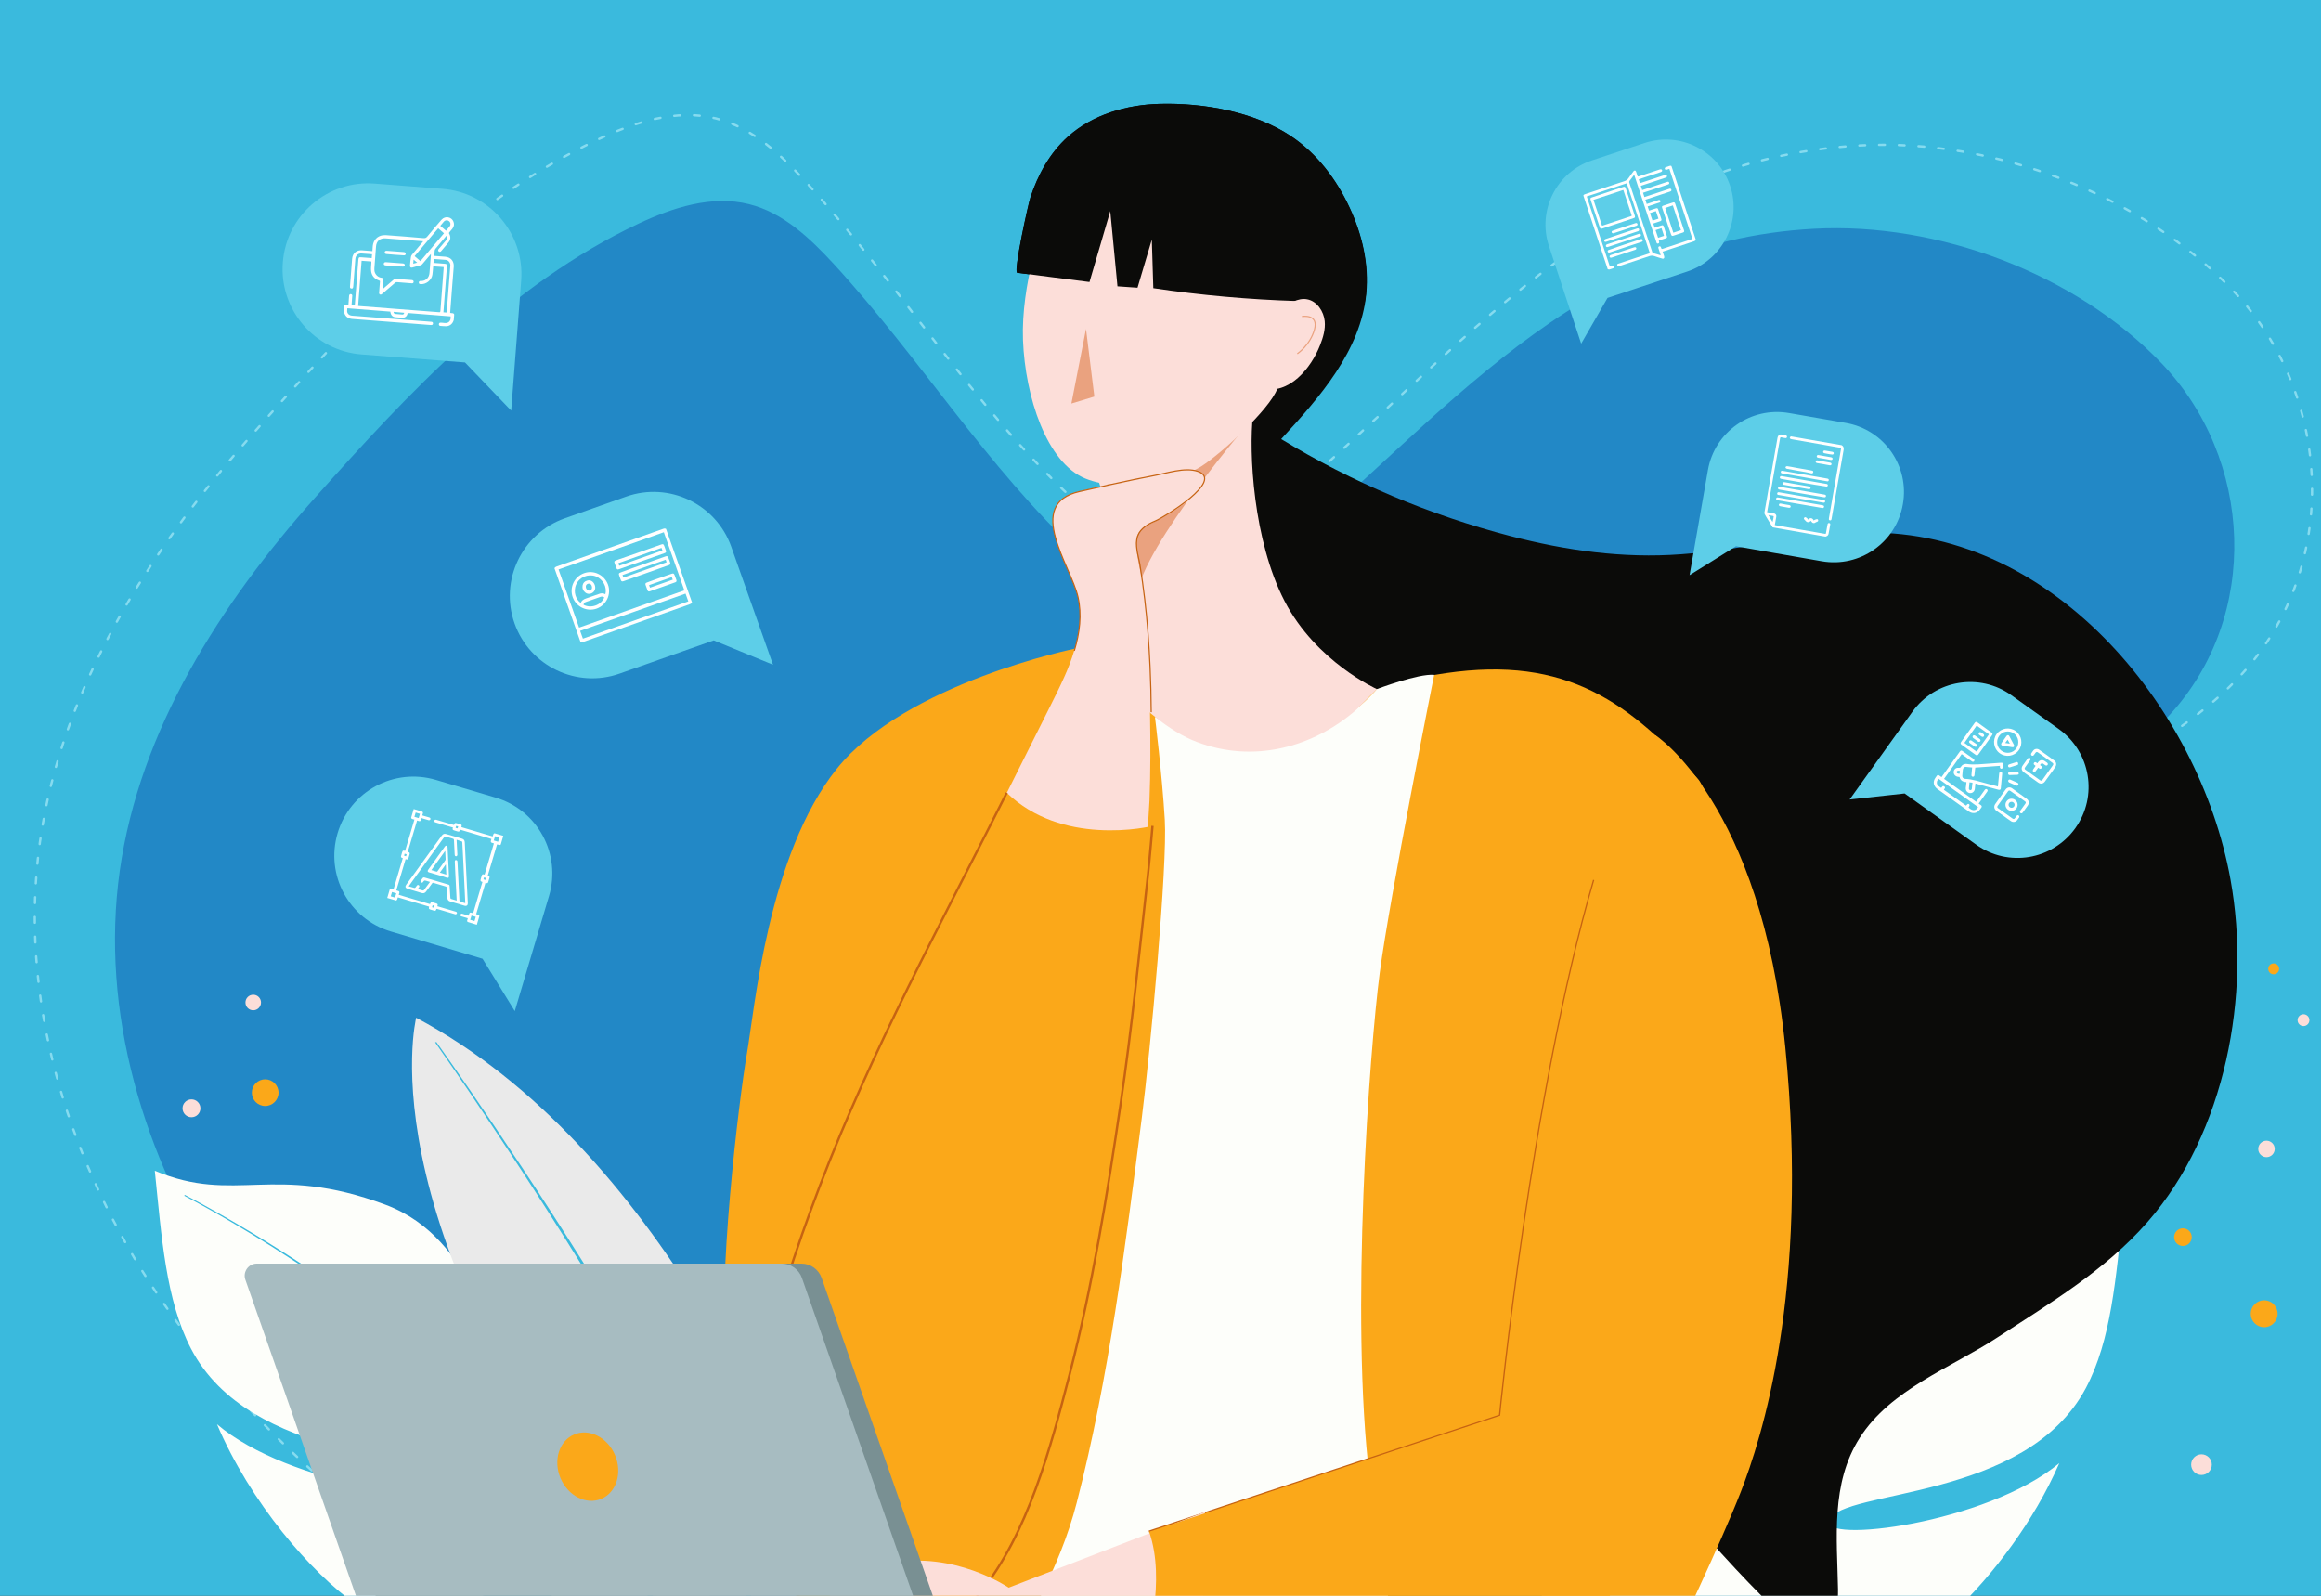 <svg version="1.1" id="Layer_1" xmlns="http://www.w3.org/2000/svg" xmlns:xlink="http://www.w3.org/1999/xlink" x="0" y="0" viewBox="0 0 2000 1375" style="enable-background:new 0 0 2000 1375" xml:space="preserve"><rect x="0" y="0" width="2000" height="1375" fill="#333333" stroke="none"/><style>.st3{fill:#3abadd}.st6{fill:#fdfefa}.st8{fill:#5dcee8}.st9{fill:#0b0b09}.st10{fill:#fba819}.st11{fill:none;stroke:#c66312;stroke-width:2;stroke-miterlimit:10}.st12{fill:#fcded9}.st13{fill:#eaa27f}.st16{fill:#fff}</style><defs><path id="SVGID_1_" d="M0 0h2000v1375H0z"/></defs><clipPath id="SVGID_00000078035455138913573310000009157918898096248496_"><use xlink:href="#SVGID_1_" style="overflow:visible"/></clipPath><g style="clip-path:url(#SVGID_00000078035455138913573310000009157918898096248496_)"><defs><path id="SVGID_00000115507653239146542050000008523816545408678032_" d="M591.3 1389.4c13.5-.9 26.9-2.4 40.4-3.7 3.8-.4 7.6-.8 11.5-1.1 5.7-.4 10.6.6 14.7 2.6 12.8-1.7 25.5-2 38.4-2.2 5.8-.4 11.5-.6 17.3-.7 9.5-1.1 19-2.5 28.7-3.3 8.4-.7 16.8-.6 25.2-.6h9.2c-50.1-143.1-193-484.9-453.2-623.3-.1.1-61.8 237.3 267.8 632.3"/></defs><clipPath id="SVGID_00000088122017880730374320000007871619081582320549_"><use xlink:href="#SVGID_00000115507653239146542050000008523816545408678032_" style="overflow:visible"/></clipPath><path style="clip-path:url(#SVGID_00000088122017880730374320000007871619081582320549_);fill:#00b6da" d="M291.5 729.9h512.3v686.7H291.5z"/><defs><path id="SVGID_00000053541408030564597860000004558913550094006922_" d="M1032.7 1352.3c13.6 2.6 27.3 5.3 41 7.4 4.7.7 11.3-.3 14.5 1.9 19.2 2.9 39.6 5.6 58.8 8.8 7.1 1.2 13.1 1 20.9 3.1 7-.5 11.8 3.8 17.9 4.5 1.1.1 2.1.3 3.1.5 363.8-391.3 309.7-637.6 309.7-637.6-370.7 195.9-394.5 414.6-465.9 611.4"/></defs><clipPath id="SVGID_00000039856112721749761230000002895266421583647360_"><use xlink:href="#SVGID_00000053541408030564597860000004558913550094006922_" style="overflow:visible"/></clipPath><path style="clip-path:url(#SVGID_00000039856112721749761230000002895266421583647360_);fill:#00b6da" d="M1005.5 713.6h523.2v692.1h-523.2z"/><path class="st3" d="M-59-68h2120v1576H-59z"/><path d="M473.2 1416.9c-17.4 0-51.8-32.4-65.9-41.9-35.5-23.8-69.9-49.4-102.8-76.8-67.1-55.8-128-119.7-175.7-193.3C56.5 993.4 16 857.6 34.4 725.7 53 593.1 128.2 475.3 214.9 377.1c86.2-97.8 180.7-200.1 299.7-256.6 32-15.2 68.1-27 102.5-18.4 31.6 7.9 56.6 31.9 78.6 56.1 79.5 87.3 141.6 190.3 227.8 270.8 20 18.7 42.3 36.6 68.9 42.5 39.5 8.7 80.1-11.2 111.2-37.4 156.5-131.8 277.9-296.9 499.7-308.8 114.5-6.1 241.5 41.7 321.3 125.5 85.1 89.3 92.5 236.3 7.6 329.6-30.7 33.8-70.3 57.7-108.2 82.9-154 102.5-285.9 239.1-351.8 416.1-19.6 52.8-32.5 108.3-37.1 164.5-4.8 58.2 14.5 117.1 11.1 172.3-60.4 6.4-124.7.8-185.5.8H473.4c-.1-.1-.2-.1-.2-.1z" style="fill:none;stroke:#86dbef;stroke-width:2;stroke-linecap:round;stroke-miterlimit:10;stroke-dasharray:5,12"/><path d="M511.6 1387.1c-16.2 0-48.2-29.9-61.4-38.6-33.1-21.9-65.1-45.5-95.7-70.7-62.4-51.4-119.2-110.3-163.5-178.1C123.8 997 86.1 871.8 103.2 750.4c17.2-122.2 87.3-230.7 167.9-321.2 80.3-90.1 168.2-184.3 278.9-236.4 29.8-14 63.4-24.9 95.4-16.9 29.4 7.3 52.7 29.4 73.2 51.7 73.9 80.4 131.8 175.3 212 249.5 18.6 17.2 39.4 33.7 64.1 39.1 36.8 8 74.6-10.4 103.5-34.5 145.7-121.4 258.7-273.6 465-284.6 106.6-5.7 224.8 38.4 299.1 115.6 79.2 82.3 86.1 217.8 7 303.6-28.6 31.1-65.4 53.2-100.7 76.4-143.3 94.5-266.1 220.3-327.4 383.4-18.3 48.6-30.2 99.7-34.5 151.5-4.4 53.6 13.5 107.8 10.4 158.8-56.2 5.9-116.1.7-172.7.7H511.6z" style="fill:#2288c6"/><path class="st6" d="M133.4 1008.8c5.9 57.5 9.5 111.4 31.1 153.1 51.2 98.8 208 88.4 219.6 115.8 8.9 21-135 2.4-197.1-50.5 28.5 67.2 81.2 128.1 119.8 155.2 38.5 27.1 134.4-20.9 159.8-21.3 24.4-.4 16.8 22.5-49 37.9-2.4.3-.7.2.4.1.6-.1 1.1-.1.7-.1-.2 0-.5 0-1.1.1 3.7-.8 5.6-.5 7.5-.3 1.9.3 3.8.5 7.5-.3 7-1.5 14.6-1.9 19.7.5 12.3-1.1 24.7-.2 37 .1 2.4.1 4.6-.1 6.8-.2 3.5-.2 6.9-.4 10.8.2 18.1-3.1 34.8-.9 53.1.6 2.2-.1 4.5 0 6.9.4 13 2.2 26.9-.3 40.2-.9l.3-.3c13.1-16-15.7-6.9 28.9-61.6 22.6-27.6 5.5-121.8-73.5-202.8 32.2 64 18.5 151.6 11.3 127.8-7.4-24.6-6.8-130-47.3-159.9-38.5-28.5-90.1-57.9-148.9-74.9 60.1 72.7 74.7 139.4 53.7 139.6-9.1.1-19.8-99.5-99.6-129.1-97-36-129 0-198.6-29.2"/><path class="st3" d="M159.2 1029.6c10.2 5.2 20.1 10.7 30 16.3 9.9 5.6 19.7 11.4 29.5 17.3 19.5 11.8 38.7 24.1 57.6 36.8 37.7 25.5 74.4 52.7 109.3 82 8.8 7.3 17.3 14.8 25.9 22.3l12.7 11.5c4.3 3.8 8.4 7.7 12.5 11.7l6.2 5.9 3.1 2.9 3 3 12.1 12c4 4 7.9 8.2 11.9 12.3l5.9 6.2 5.8 6.3c15.6 16.7 30.1 34.2 44.3 52.1l10.4 13.6c1.8 2.2 3.4 4.6 5 6.9l5 7 5 7c1.6 2.3 3.2 4.7 4.8 7.1l9.4 14.3-3.1 1.9-9.3-14.3c-1.6-2.4-3.1-4.8-4.7-7.1l-4.9-7-4.9-7c-1.6-2.3-3.2-4.7-5-6.9l-10.3-13.6c-14-17.9-28.4-35.5-43.8-52.2l-5.7-6.3-5.9-6.2c-3.9-4.1-7.8-8.3-11.8-12.3l-12-12.1-3-3-3.1-2.9-6.2-5.9c-4.1-3.9-8.2-7.9-12.4-11.7l-12.6-11.5c-8.5-7.5-17-15.1-25.8-22.4-34.7-29.4-71.1-56.8-108.7-82.4-18.8-12.8-37.9-25.2-57.3-37-9.7-5.9-19.5-11.7-29.4-17.4-9.9-5.6-19.8-11.2-29.9-16.4l.4-.8z"/><path class="st6" d="M1643.2 1048.5c-65.3 11.5-105.2 151.4-114.3 151.3-21-.3-6.1-66.4 54.7-138.2-59.3 16.5-111.3 45.5-150.1 73.6-40.9 29.5-40.9 134-48.4 158.4-7.3 23.5-20.7-63.4 12-126.7-79.8 80-97.4 173.2-74.9 200.8 26.8 32.7 50.5 24.1 67.9 15.5 11.6-5.7 20.4-11.4 25.6-5.1 3.7 4.5 5 6 .3 12.1 3.9-.9 6.3-.6 8.9-.2 1.6.2 3.3.4 5.4.3 7.2-.2 16.2-2.8 22.1-.8 3.8-.2 6.3-.7 10.2-.9 1.5-.2 5.8-.1 7.2 0 28.6-1.3 52.9.9 81.6 1.1 4.9 0 9.7.2 14.5.3 39.4-2.4 78.7-4.4 118.2-1.3 32.9-31.3 68.6-77.8 90.4-128-62.7 52.2-207.4 69.9-198.4 49.1 11.8-27.1 169.4-16.1 221.3-113.8 21.9-41.3 25.8-94.7 32-151.7-28.8-2.8-56.2-4.1-82.2-4.1-37.5-.1-72.1 2.7-104 8.3"/><path d="M574.1 1385c10.9-.7 21.6-1.9 32.4-3 3.1-.3 6.1-.6 9.2-.9 4.6-.3 8.5.5 11.8 2.1 10.2-1.3 20.5-1.6 30.8-1.7 4.6-.3 9.3-.5 13.9-.5 7.6-.9 15.2-2 23-2.7 6.7-.5 13.5-.5 20.2-.5h7.4c-40.3-115-155.1-389.6-364.2-500.9.2.1-49.4 190.8 215.5 508.1" style="fill:#eaeaea"/><path class="st3" d="M376 897.8s20.4 28.5 49.7 72c29.4 43.5 67.8 102.1 104 162.1 18.1 30 35.6 60.3 51.3 89.2 15.6 28.9 29.3 56.3 40 80.4 10.7 24 18.3 44.7 22.5 59.5.3.9.5 1.8.8 2.7.2.9.5 1.7.7 2.6.4 1.7.9 3.2 1.2 4.7.7 2.9 1.3 5.4 1.7 7.4.8 4.1 1.2 6.2 1.2 6.2l-4.2.7s-.4-2.1-1.2-6.1c-.4-2-1-4.4-1.6-7.3-.4-1.4-.8-3-1.2-4.6-.2-.8-.4-1.7-.7-2.5-.3-.9-.5-1.8-.8-2.7-4.1-14.6-11.5-35.2-22-59.2s-24-51.5-39.4-80.4c-15.4-28.9-32.8-59.3-50.7-89.4-35.8-60.1-73.8-118.9-103-162.6-29.1-43.7-49.3-72.3-49.3-72.3l1-.4z"/><path class="st8" d="m440.5 353.8-39.8-41.5-89.1-6.9c-40.7-3.1-71.1-38.7-67.9-79.3 3.1-40.7 38.7-71.1 79.3-67.9l58.2 4.5c40.7 3.1 71.1 38.7 67.9 79.3l-8.6 111.8zM666.1 572.8l-51.1-21-81 28.6c-36.9 13.1-77.5-6.3-90.6-43.2-13.1-36.9 6.3-77.5 43.2-90.6l52.9-18.7c36.9-13.1 77.5 6.3 90.6 43.2l36 101.7zM443.6 871.2l-27.8-45.1-79-23.5c-36.1-10.7-56.6-48.6-45.9-84.7 10.7-36.1 48.6-56.6 84.7-45.9l51.6 15.3c36.1 10.7 56.6 48.6 45.9 84.7l-29.5 99.2z"/><path class="st9" d="M876.6 235.1c20.8 2.7 41.5 5.3 62.3 8 6-20.4 11.9-40.7 17.9-61.1 2.1 21.6 4.1 43.2 6.2 64.8 5.8.4 11.5.8 17.3 1.2l12.3-41.4c.4 13.9.9 27.8 1.3 41.8 41.1 6.1 82.5 9.8 124 11.1 5.2.2 11.2.6 14.5 4.7 2.3 2.8 2.6 6.7 2.7 10.3.4 12.6-1.3 25.7-7.9 36.5-9.5 15.4-47.6 21.8-58 36.4-9.2 12.9 3.3 96.9 2.5 109.3-.8 12.3-13.2 91.4 6.6 150.6 0 0 178.6 370.4 237.9 496.4s192.6 264.2 212.4 281.5c19.8 17.3 56 31.3 55.2-15.6-.8-44.2-6.4-91.4 18.7-130.7 26.7-41.8 78.4-60.2 118.4-86.3 45.8-29.9 92.9-57.8 129.4-99.4 67.6-77 89.6-196.5 71.7-295.4-27.2-150.5-156.9-306-320.8-298.6-51.4 2.3-101.6 14.6-152.8 18.4-49.7 3.7-98.8-3.2-146.9-15.7-69.4-18.1-136.2-46.2-197.5-83.6 33.4-36.2 68.5-76.2 73.3-125.2 2.5-25.4-3.5-51.1-14.3-74.2-11.3-24.4-28.1-46.6-50.5-61.6-31.6-21.1-75.6-28.8-113.1-27.8-28.6.7-57.8 9.2-79.1 28.3-15.6 14-25.8 32.7-32.3 52.4-1.9 5.4-14.9 64.4-11.4 64.9z"/><path class="st10" d="M926.8 558.8S780.3 588.4 721 662.5c-59.3 74.1-70.8 207.4-77.4 245.3-6.6 37.9-26.3 197.1-17.7 272.5 8.6 75.3 25.9 193.9 98.8 223.5 0 0 46.9 13.6 117.3 14.8s537.1-4.9 537.1-4.9 140-649.9 85.8-740.1c-1.2-2-2.8-3.6-4.1-5-61.3-68.2-117.5-105.6-224.9-87l-49.4 12.3-259.7-35.1z"/><path class="st6" d="M995.2 617.7c23.4 13.5 60.5 29.7 93.7 26.7 61.1-5.6 97.5-50.6 97.5-50.6s35.8-13.6 49.4-12.3c0 0-38.3 191.4-46.9 256.8-8.6 65.4-25.9 296.3-8.6 435.9l22.2 142H875.3c4.2 0 18.8-35.6 20.6-39.2 13.3-26.9 24.4-53.2 31.9-82.2 27.9-108.1 41.9-221 56.1-331.7 7.4-58 22.2-217.3 19.8-256.8-2.4-39.7-8.5-88.6-8.5-88.6z"/><path class="st11" d="m990.1 1319.8 302.5-100s27.4-278.6 81.1-461.5"/><path class="st12" d="m1168.6 611.7 17.9-17.9s-52.5-23.5-79.6-75.9-30.9-128.4-27.2-160.5l4.3-27.2-148.2 51.2s43.8 124.1 31.5 148.8C955 554.9 937 554.9 937 554.9s46 66.1 94.3 84.4c48.5 18.4 99.6 5.1 137.3-27.6z"/><path class="st13" d="M1077.8 362.3s-92.6 107.4-98.2 150.6L952.5 411l125.3-48.7z"/><path class="st12" d="M898.8 193.1s-19.1 51.2-17.3 100c1.9 48.8 20.4 105.6 53.7 119.2 33.3 13.6 82.7.6 100-10.5 17.3-11.1 58.6-48.8 65.4-66.7 0 0 23-56.1 20.4-76.6-.8-9.7-6.7-32.3-8.1-36.1-23.9-65.2-115.2-89.3-175.7-65.9-17.2 6.7-31.8 19-38.4 36.6z"/><path class="st9" d="M1177.1 253.1c2.5-25.4-3.5-51.1-14.3-74.2-11.3-24.4-28.1-46.6-50.5-61.6-31.6-21.1-75.6-28.8-113.1-27.8-28.6.7-57.8 9.2-79.1 28.3-15.6 14-25.8 32.7-32.3 52.4-1.8 5.4-14.8 64.4-11.3 64.8 20.8 2.7 41.5 5.3 62.3 8 6-20.4 11.9-40.7 17.9-61.1 2.1 21.6 4.1 43.2 6.2 64.8 5.8.4 11.5.8 17.3 1.2l12.3-41.4c.4 13.9.9 27.8 1.3 41.8 41.1 6.1 82.5 9.8 124 11.1 5.2.2 11.2.6 14.5 4.7 2.3 2.8 2.6 6.7 2.7 10.3.4 12.8 37.2 27.7 42.1-21.3z"/><path class="st12" d="M916.9 583.7c-3.8 8.5-7.9 16.7-11.8 24.5-11.8 23.6-23.6 47.1-35.4 70.7-9 18.1-18.1 36.2-27.1 54.2-.7 1.5-10.7 23.8-11.8 23.6l154.3 29.6c-.9-.2 5.2-90.5 5.4-96.5 1.9-50.2-.2-100.8-1.5-151-.2-8.3.1-16.6-1.5-24.7-2.8-14.3-7.1-28.1-8.3-42.7-.3-3.8-.4-7.8 1.3-11.2 2.4-5.1 8-7.6 13.1-10.1 9.6-4.7 18.9-10.2 27.5-16.6 6.7-5 27.1-22.1 10.9-27.5-11.2-3.8-27.1 1.8-38.3 3.8-17.3 3.1-58 12.3-63.6 13.6-47.6 10.6-7.5 64.1-1.4 90.6 3.6 15.6 1.5 31.4-3.1 46.7-2.3 7.8-5.3 15.5-8.7 23z"/><path d="M992 613.7c-.1-13-.4-26.1-1-39.1-.9-19.4-2.3-38.9-4.6-58.2-1.2-9.9-2.5-19.8-4.1-29.6-1.3-8.1-4.8-17.1-1.9-25.1 2.3-6.4 8.8-10.2 15.1-12.8 7.4-3.1 60-34.9 36.6-42.8-11.2-3.8-27.1 1.8-38.3 3.8-17.3 3.1-58 12.3-63.6 13.6-47.6 10.6-7.5 64.1-1.4 90.6 3.6 15.6 1.5 31.4-3.1 46.7" style="fill:none;stroke:#c66312;stroke-miterlimit:10"/><path class="st10" d="M867.5 683.1C811.6 794.4 751 905 706.6 1021.5c-21.5 56.3-40.6 114.1-51.8 173.4-9.8 51.8-13.6 110.9 16 157.4 24.1 37.8 65.8 71.6 113.5 60.7 24.1-5.5 44.7-21.5 60.3-40.7 41.2-50.7 60.8-125.4 77-187.8 19.8-76.6 32.5-155.1 44-233.3 9.8-66.1 16.3-132.2 23.7-198.6 1.2-10.8 3.8-41 3.8-41s-19.4 5.2-47.2 3.5c-24.9-1.6-54.7-9.1-78.4-32z"/><path class="st11" d="M867.5 683.1C811.6 794.4 751 905 706.6 1021.5c-21.5 56.3-40.6 114.1-51.8 173.4-9.8 51.8-13.6 110.9 16 157.4 24.1 37.8 65.8 71.6 113.5 60.7 24.1-5.5 44.7-21.5 60.3-40.7 41.2-50.7 60.8-125.4 77-187.8 19.8-76.6 32.5-155.1 44-233.3 9.8-66.1 16.3-132.2 23.7-198.6 1.2-10.8 3.8-41 3.8-41"/><path class="st12" d="M1109.9 262.5c.3-1.1 4-2.4 4.9-2.8 3.6-1.6 7.7-2.6 11.6-1.8 8.6 1.6 14.3 10.6 15.1 18.8.7 7.1-1.4 14.1-4 20.7-7.6 19.5-26.5 43.3-50.5 37.3.1.1 22.9-72 22.9-72.2z"/><path d="M1121.9 272.7s14.5-2.5 10.8 11.1c-3.7 13.6-14.8 21-14.8 21" style="fill:none;stroke:#eaa27f;stroke-miterlimit:10"/><path class="st13" d="m935.8 283.4-12.6 64.3 19.8-6z"/><path class="st12" d="M681.5 1418.6s29.6-60.5 85.2-71.6c55.6-11.1 102.5 21 102.5 21l169.2-65.4-2.5 112.4-354.4 3.6z"/><path class="st10" d="M1426.2 633.3s91.2 58 112.2 269.2-21 338.3-38.3 382.8c-17.3 44.5-58 129.6-58 129.6l-454.4 3.7s17.3-56.8 2.5-98.8l302.5-100s27.4-278.6 81.1-461.5c15.6-53.3 32.4-97.2 52.4-125z"/><g><circle class="st12" cx="165" cy="955" r="7.7"/><circle class="st10" cx="228.5" cy="941.5" r="11.5"/><circle class="st12" cx="218.2" cy="863.8" r="6.7"/></g><g><circle class="st12" cx="1897" cy="1262" r="8.9"/><circle class="st10" cx="1951" cy="1132" r="11.6"/><circle class="st12" cx="1953" cy="990" r="7.1"/><circle class="st10" cx="1959.2" cy="834.8" r="4.7"/><circle class="st10" cx="1881" cy="1066" r="7.6"/><circle class="st12" cx="1984.9" cy="879" r="5.1"/></g><g><path class="st16" d="M477.8 489.7c.3-.8.9-1.2 1.7-1.5 30.7-10.8 61.4-21.7 92.1-32.6.8-.3 1.5-.3 2.3.1 7.5 21.1 15 42.3 22.4 63.4-.3.8-1 1.2-1.8 1.5-30.7 10.8-61.3 21.7-91.9 32.5-.8.3-1.6.4-2.4 0-7.4-21.1-14.9-42.2-22.4-63.4zm111.9 19c-5.9-16.8-11.8-33.4-17.7-50.1-30.3 10.7-60.5 21.4-90.7 32.1l17.7 50.1c30.2-10.7 60.4-21.4 90.7-32.1zm1 2.8c-30.3 10.7-60.5 21.4-90.8 32.1.8 2.3 1.6 4.5 2.4 6.7 30.3-10.7 60.5-21.4 90.8-32.1-.9-2.3-1.6-4.5-2.4-6.7z"/><path class="st16" d="M523.9 503.8c3 8.3-1.4 17.6-9.7 20.6-8.4 3-17.7-1.4-20.7-9.8s1.4-17.7 9.8-20.7c8.3-3 17.5 1.4 20.6 9.9zm-2.3 8.2c1.7-6.1-2.1-13.1-8.3-15.4-6.6-2.4-14 .7-16.8 7-2.9 6.5 0 13.3 3.9 15.9.8-2 2.4-3.1 4.5-3.8 3.6-1.2 7.3-2.5 10.9-3.8 1.9-.8 3.8-1 5.8.1zm-18.8 9.1c6.3 3.4 15.1.5 17.9-6.3-1-.8-2.1-1-3.3-.5-4.2 1.5-8.3 2.9-12.5 4.4-1.1.3-1.9 1.2-2.1 2.4zM554.1 486.3c6.4-2.3 12.8-4.5 19.2-6.8 1.6-.6 2.1-.3 2.7 1.3.5 1.3.9 2.6 1.4 3.8.4 1.3.2 1.9-1.1 2.4-1 .4-1.9.7-2.9 1-11.9 4.2-23.9 8.4-35.8 12.7-1.7.6-2.2.4-2.8-1.3-.3-.9-.7-1.9-1-2.8-.9-2.5-.8-2.7 1.7-3.6 6.1-2.3 12.4-4.5 18.6-6.7zm-16.9 11.4c12.5-4.4 24.9-8.8 37.2-13.2-.3-.8-.5-1.4-.8-2.2l-37.2 13.2c.3.8.5 1.5.8 2.2zM550.5 476c6.4-2.3 12.8-4.5 19.2-6.8 1.6-.6 2.1-.4 2.7 1.3.5 1.3.9 2.6 1.4 3.9.4 1.2.1 1.8-1.1 2.2-.2.1-.3.1-.5.2-12.8 4.5-25.5 9-38.3 13.5-1.9.7-2.3.5-3-1.4-.3-.9-.7-1.9-1-2.8-.9-2.4-.8-2.6 1.6-3.5 6.4-2.2 12.7-4.4 19-6.6zm19.5-3.9-37.2 13.2c.3.8.5 1.5.8 2.2l37.2-13.2c-.3-.8-.6-1.4-.8-2.2zM568.1 498.1c3.5-1.2 7.1-2.5 10.6-3.7 1.5-.5 2-.3 2.6 1.2.5 1.4 1 2.7 1.5 4.1.4 1.1.1 1.7-1 2.1-7.3 2.6-14.6 5.2-21.8 7.7-1.1.4-1.7.1-2.1-1-.5-1.5-1.1-2.9-1.6-4.4-.4-1.1-.1-1.7 1-2.1 3.6-1.4 7.2-2.6 10.8-3.9zm10.8-.8c-6.6 2.3-13.1 4.6-19.6 6.9.3.8.5 1.5.8 2.2 6.6-2.3 13.1-4.6 19.6-6.9-.3-.8-.5-1.4-.8-2.2z"/><path class="st16" d="M512.5 504.1c.9 2.6.3 5-1.7 6.5-1.9 1.4-4.5 1.5-6.3.1-2-1.5-2.9-3.7-2.5-6.1.3-2.2 1.7-3.7 3.9-4.3 2.8-.9 5.5.7 6.6 3.8zm-2.6.8c-.3-1.1-1.1-1.9-2.4-2-1.5-.1-2.8 1.1-2.7 2.6 0 2 1.5 3.5 3.1 3.4 1.8-.2 2.7-1.9 2-4z"/></g><g><path class="st16" d="M364 699.4c.5.5.6 1.1.3 1.8-.2.4-.3.9-.4 1.4 1.6.5 3.2 1 4.8 1.4.4.1.9.2 1.3.4.7.2 1.1.8.9 1.5-.2.6-.8 1-1.6.8l-5.1-1.5c-.3-.1-.6-.2-1-.3-.2.6-.3 1.1-.5 1.7-.3.9-.8 1.1-1.7.9-.5-.1-1-.3-1.6-.5-2.7 9-5.3 17.9-8 26.9 0 0 0 .1.1.1 1.7.7 1.8.8 1.3 2.6-.3.9-.5 1.8-.8 2.7-.4 1.3-.8 1.5-2.1 1.1-.1 0-.2-.1-.4-.1-2.7 9-5.3 17.9-8 26.9.5.2 1.1.3 1.7.5.9.3 1.1.8.9 1.7-.1.5-.3 1-.5 1.6 9 2.7 17.9 5.3 26.9 8 0 0 .1 0 .1-.1.7-1.7.8-1.8 2.6-1.3.9.3 1.8.5 2.7.8 1.3.4 1.5.8 1.1 2.1 0 .1-.1.2-.1.4.3.1.6.2.8.2 4.9 1.4 9.7 2.9 14.6 4.3.2.1.5.1.7.2.6.3.9.9.7 1.4-.2.6-.8.9-1.4.8-.2 0-.4-.1-.6-.2-4.9-1.4-9.7-2.9-14.6-4.3-.3-.1-.5-.2-.8-.2-.1.1-.1.1-.2.1-.6 1.7-.8 1.8-2.6 1.3-.9-.3-1.7-.5-2.6-.8-1.3-.4-1.5-.8-1.2-2.1 0-.1.1-.2.1-.4-9-2.7-17.9-5.3-26.9-8-.6.9-.3 2.4-1.7 2.7-2.5-.7-5-1.5-7.5-2.2.7-2.5 1.5-5 2.2-7.5 1.1-1 2.1.1 3.2.1 2.7-9 5.3-17.9 8-26.9-.1-.1-.2-.1-.3-.1-1.3-.4-1.5-.8-1.1-2.1.3-.9.5-1.8.8-2.7.5-1.7.7-1.8 2.4-1.4h.2c2.7-8.9 5.3-17.9 8-26.9-.5-.1-.9-.3-1.4-.4-.7-.1-1.2-.5-1.4-1.2.7-2.5 1.5-5 2.2-7.5 2.5.8 5 1.6 7.5 2.3zm-5.8.7c-.4 1.3-.7 2.5-1.1 3.7 1.3.4 2.5.7 3.7 1.1.4-1.2.7-2.4 1.1-3.7-1.3-.3-2.5-.7-3.7-1.1zm-16.7 69.6c-1.3-.4-2.5-.7-3.7-1.1-.4 1.3-.7 2.5-1.1 3.7 1.2.4 2.4.7 3.7 1.1.4-1.3.7-2.5 1.1-3.7zm33 10.8c-.6-.2-1.1-.3-1.7-.5-.2.6-.3 1.1-.5 1.7.6.2 1.2.3 1.7.5.1-.6.3-1.1.5-1.7zm-26.3-43.2c.6.2 1.2.3 1.7.5.2-.6.3-1.1.5-1.7-.6-.2-1.2-.3-1.7-.5-.2.6-.4 1.2-.5 1.7zM403 794.4c-.5-.5-.6-1.1-.3-1.8.2-.4.3-.9.4-1.4-1.6-.5-3.2-.9-4.7-1.4-.3-.1-.6-.2-.8-.2-.7-.2-1-.8-.8-1.5.2-.6.8-1 1.5-.8 1.7.5 3.3 1 4.9 1.5.2.1.3.1.6.2.1-.3.2-.7.3-1 .6-1.9.8-2 2.7-1.4.3.1.5.2.9.3 2.7-9 5.3-17.9 8-26.9 0 0 0-.1-.1-.1-1.7-.6-1.8-.8-1.3-2.6.3-.9.5-1.8.8-2.7.4-1.3.8-1.5 2.1-1.1.1 0 .2.1.4.1 2.7-9 5.3-17.9 8-26.9-.5-.2-1.1-.3-1.7-.5-.9-.3-1.1-.8-.9-1.7.1-.5.3-1 .5-1.6-9-2.7-17.9-5.3-26.9-8 0 0-.1 0-.1.1-.7 1.7-.8 1.8-2.6 1.3-.9-.3-1.7-.5-2.6-.8-1.3-.4-1.5-.8-1.1-2.1 0-.1.1-.2.1-.4-.3-.1-.6-.2-.8-.2-4.6-1.4-9.3-2.8-13.9-4.1-.2-.1-.5-.1-.7-.2-.5-.3-.8-.8-.6-1.4.2-.6.6-.9 1.3-.8.3 0 .5.1.8.2 4.6 1.4 9.2 2.7 13.9 4.1.3.1.5.2.8.2.1-.1.1-.1.2-.1.6-1.7.8-1.8 2.5-1.3.9.3 1.8.5 2.7.8 1.4.4 1.5.7 1.2 2.1 0 .1-.1.2-.1.4 9 2.7 17.9 5.3 26.9 8 .6-.9.3-2.4 1.7-2.7 2.5.7 5 1.5 7.5 2.2-.7 2.5-1.5 5-2.2 7.5-1.1 1-2.1-.1-3.2-.1-2.7 9-5.3 17.9-8 26.9.1.1.2.1.3.1 1.3.4 1.5.8 1.1 2.1-.3.9-.5 1.8-.8 2.7-.5 1.7-.7 1.8-2.4 1.4h-.2c-2.7 8.9-5.3 17.9-8 26.9.5.1.9.3 1.4.4.7.1 1.2.5 1.4 1.2-.7 2.5-1.5 5-2.2 7.5-2.9-.9-5.4-1.7-7.9-2.4zm23.6-73.9c-.4 1.3-.7 2.5-1.1 3.7 1.3.4 2.5.7 3.7 1.1.4-1.2.7-2.4 1.1-3.7-1.2-.4-2.4-.8-3.7-1.1zM410 790c-1.3-.4-2.5-.7-3.7-1.1-.4 1.2-.7 2.4-1.1 3.6 1.2.4 2.4.7 3.7 1.1.3-1.2.7-2.4 1.1-3.6zm-16.9-78.4c-.2.6-.3 1.1-.5 1.7.6.2 1.2.3 1.7.5.2-.6.3-1.1.5-1.7-.6-.2-1.1-.3-1.7-.5zm25.2 46.6c.2-.6.3-1.2.5-1.7-.6-.2-1.1-.3-1.7-.5-.2.6-.3 1.2-.5 1.7.6.2 1.1.3 1.7.5z"/><path class="st16" d="M391.3 720.6c2.2.7 4.5 1.3 6.7 2 1.7.5 2.4 1.4 2.5 3.2.9 17.5 1.7 34.9 2.6 52.4.1 1.8-1 2.7-2.8 2.2-4.1-1.2-8.1-2.4-12.2-3.6-1.7-.5-2.5-1.4-2.6-3.3-.2-2.9-.4-5.7-.5-8.6 0-.5-.2-.8-.7-1-3.6-1-7.2-2.1-10.8-3.2-.5-.2-.8-.1-1.1.4l-5.1 6.9c-1.2 1.6-2.2 1.9-4.1 1.4l-12-3.6c-1.9-.6-2.3-1.9-1.2-3.4l30.6-42.3c1.2-1.6 2.2-2 4.1-1.4 2.2.6 4.4 1.3 6.6 1.9zm2.2 55.4v-.9c-.4-8.6-.8-17.2-1.3-25.9l-.3-6.9c0-.6.2-1.2.8-1.2.4-.1.9.1 1.2.4.2.2.3.7.3 1.1l.6 11.4c.3 7.3.7 14.6 1.1 21.9 0 .3.2.8.4.9 1.5.5 3 .9 4.6 1.4v-1c-.6-11.8-1.1-23.6-1.7-35.4-.3-5.2-.5-10.4-.8-15.7 0-.4-.2-1-.4-1.1-1.5-.5-2.9-.9-4.5-1.4v.8l.6 11.4v.9c-.1.6-.4 1-1 1.1-.6 0-1.1-.3-1.2-.9 0-.2 0-.5-.1-.7-.2-4.1-.4-8.2-.6-12.2 0-.8-.3-1.2-1.1-1.4-1.9-.5-3.9-1.1-5.8-1.7-.8-.3-1.2-.1-1.7.6-10 13.8-19.9 27.6-29.9 41.4-.2.2-.3.5-.5.8 1.7.5 3.3 1 4.9 1.4.3.1.7-.2.9-.4.5-.5.8-1.1 1.2-1.6.5-.6 1.1-.8 1.7-.3.6.4.6 1.1.2 1.7-.3.5-.7.9-1.1 1.5 1.4.4 2.7.8 4 1.2.7.2 1.1 0 1.5-.5 1.5-2.1 3.1-4.1 4.6-6.2.1-.2.2-.4.4-.6-1.1-.3-2-.6-3-.9-1.8-.5-1.8-.5-2.9.9 0 .1-.1.1-.1.2-.5.5-1.1.6-1.6.2-.5-.4-.6-1-.2-1.6.4-.6.9-1.2 1.3-1.8.7-.9.9-1 2.1-.7 6.7 2 13.3 4 20 5.9 1.2.3 1.3.5 1.4 1.8l.6 9.6c0 .4.2.9.5 1 1.5.5 3.1 1 4.9 1.5z"/><path class="st16" d="M377.4 753.9c-2.5-.7-5-1.5-7.6-2.2-1.4-.4-1.6-1.2-.8-2.3 4.8-6.6 9.6-13.3 14.3-19.9.4-.5.8-1 1.5-.8.7.2.8.8.9 1.5l1.2 24.6c.1 1.4-.6 1.9-1.9 1.5-2.4-.9-5-1.7-7.6-2.4zm-5.7-4.2c1.5.4 2.9.8 4.3 1.3.5.2.7.1 1-.3 2.2-3.1 4.5-6.2 6.7-9.4.2-.3.3-.7.3-1l-.3-6.3c0-.2 0-.5-.1-.8-4 5.5-7.9 11-11.9 16.5zm7.3 2.2c1.9.6 3.7 1.1 5.6 1.7-.1-2.9-.3-5.8-.4-8.6h-.2c-1.6 2.2-3.3 4.5-5 6.9z"/></g><g><path class="st16" d="M296.5 263.6c.5-.7 1.1-1 1.9-.8.5.1 1.1.1 1.8.1 0-.5.1-.8.1-1.2.2-2.3.3-4.6.5-6.9.1-1.1 1-1.7 1.9-1.3.8.3.9 1 .8 1.7-.2 2.3-.4 4.6-.5 6.8 0 .3-.1.7-.1 1 1 .1 1.8.1 2.8.2 0-.4.1-.8.1-1.2 1-12.7 2-25.5 3-38.2.2-2 .5-2.3 2.5-2.1 2.6.2 5.2.4 7.9.6.3 0 .7.1 1.1.1l.3-3.3c-.3 0-.6 0-.9-.1-2.7-.2-5.3-.4-8-.6-3.1-.2-5.2 1.5-5.5 4.7-.6 7.8-1.2 15.7-1.8 23.5 0 .4-.1.8-.2 1.2-.2.7-.7.9-1.4.8-.7-.1-1.1-.4-1.2-1-.1-.3 0-.7 0-1 .6-7.8 1.2-15.7 1.8-23.5.4-4.9 3.8-7.8 8.7-7.4 2.6.2 5.1.4 7.7.6.3 0 .7.1 1.1.1.1-1.5.2-3 .3-4.4.5-5 3.8-8.6 8.6-9.3.8-.1 1.7-.1 2.6-.1 10.9.8 21.8 1.6 32.6 2.6 1.5.1 2.3-.3 3.2-1.4 4-4.9 8.1-9.7 12.3-14.5 3.1-3.5 8.7-2.5 10.3 1.8.8 2.2.4 4.2-1 6-.9 1.1-1.8 2.1-2.7 3.2-.2.2-.2.7-.1.9 1.6 2.8 1.4 5.4-.7 7.9-2 2.4-4.1 4.8-6.1 7.2-.7.8-1.3.9-2 .5-.8-.6-.9-1.4-.2-2.2 2.1-2.5 4.2-4.9 6.3-7.4 1.1-1.3 1.2-2.7.5-4.1l-.6.6c-3 3.6-6 7.1-9 10.7-.3.4-.5.9-.6 1.4-.2 1.5-.3 3.1-.4 4.7.6 0 1.1.1 1.5.1 2.6.2 5.2.4 7.9.6 4.8.4 7.7 3.7 7.4 8.5-.5 6.7-1 13.4-1.6 20.2-.5 6.2-1 12.4-1.4 18.6 0 .4-.1.7-.1 1.1 1.3.5 2.9-.3 3.5 1.4-.1 1.6-.2 3.2-.4 4.8-.1.2-.2.3-.2.5-1 2.9-3.3 4.7-6.4 4.8-1.7 0-3.3-.2-5-.3-.9-.1-1.3-.7-1.2-1.6.1-.8.6-1.2 1.5-1.2 1.1.1 2.3.1 3.4.3 3.3.4 5.7-1.7 5.2-5.7-12.3-1-24.6-1.9-37-2.9 0 .2-.1.3-.1.5-.6 2.5-2.4 3.8-5 3.6-1.9-.1-3.9-.3-5.8-.5-1.6-.2-2.7-1-3.4-2.4-.4-.7-.5-1.6-.7-2.4-12.3-.9-24.6-1.9-37-2.9-.1.8-.2 1.5-.2 2.3 0 2.3 1.7 3.9 4.3 4.1 22.5 1.7 45 3.5 67.5 5.2.4 0 .7 0 1.1.1.7.1 1.1.6 1.1 1.3 0 .7-.3 1.3-1.1 1.4-.4.1-.8 0-1.2 0-22.5-1.7-44.9-3.5-67.4-5.2-.2 0-.5 0-.7-.1-3.2-.4-5.6-2.6-6.2-5.8 0-.2-.1-.4-.1-.6-.1-1.5 0-3.1.1-4.7zm33.1-14.6c.1.1.2.1.3.2.2-.3.4-.6.7-.8 2.9-2.5 5.9-5 8.8-7.6.6-.5 1.2-.7 1.9-.6 1.9.2 3.8.3 5.7.5 2.6.2 5.2.4 7.9.6 1.1.1 1.7.8 1.5 1.8-.2.9-.9 1.1-1.7 1-4.2-.3-8.3-.6-12.5-1-.7-.1-1.3.1-1.8.6-3.7 3.2-7.4 6.4-11.1 9.5-.6.5-1.2.9-1.9.5-.8-.4-.8-1.1-.7-1.8.2-3.1.5-6.2.7-9.2.1-.6-.1-.8-.7-1-3.9-1.3-6.4-4-6.9-8.1-.3-2.3.1-4.7.2-7.1v-1.2c-2.9-.2-5.6-.4-8.4-.6-1 13-2 25.9-3 38.9.4 0 .7.1 1 .1 22.9 1.8 45.8 3.5 68.7 5.3.9.1 1.1-.2 1.2-1 .9-12.3 1.9-24.6 2.8-36.9v-1c-1.6-.1-3-.2-4.5-.3-1.5-.1-2.9-.2-4.5-.3 0 .5-.1.9-.1 1.2-.2 2-.3 4-.6 6-.7 4.8-5.6 8.6-10.4 8.1-.9-.1-1.3-.5-1.3-1.3 0-.9.5-1.4 1.4-1.4h1.4c3.6-.4 6.1-3.1 6.4-6.9l1.2-15.3v-1c-.3.4-.5.6-.7.8-2.2 2.6-4.5 5.3-6.7 7.9-.3.4-.9.7-1.3.9-2.4.7-4.8 1.3-7.2 2-1.5.4-2.2-.2-2.1-1.8.2-2.4.4-4.8.8-7.2.1-.7.4-1.4.8-1.9 3-3.6 6-7.1 9-10.7.2-.3.4-.6.8-1-.5 0-.8-.1-1.2-.1l-31.2-2.4c-4.8-.4-8 2.3-8.3 7.1-.5 6.2-1 12.5-1.4 18.7v1.3c0 3.4 2.7 6.4 6 6.8 1.6.2 1.9.6 1.8 2.2-.2 2.2-.3 4.4-.5 6.7-.3.2-.3.5-.3.8zm32.7-24c6.8-8 13.5-16 20.3-24-1.7-1.5-3.3-2.8-5-4.3-6.8 8-13.5 16-20.3 24 1.7 1.4 3.3 2.8 5 4.3zm11.2 1.5c.5 0 .8.1 1.1.1 3 .2 6 .5 9 .7 1.2.1 1.6.6 1.6 1.8 0 .3 0 .6-.1.9-1 12.6-2 25.3-2.9 37.9 0 .4-.1.8-.1 1.2 1 .1 1.8.1 2.8.2 0-.4.1-.8.1-1.2l3-38.4c0-.3.1-.7.1-1 0-2.5-1.7-4.6-4.2-4.8-3.1-.3-6.2-.5-9.3-.7-.4 0-.7 0-.7.6-.2.9-.3 1.7-.4 2.7zm10.9-27.7c.2-.3.4-.5.6-.7.9-1.1 1.8-2.1 2.6-3.2 1-1.4.7-3.3-.6-4.3-1.3-1.1-3.2-1-4.4.2-1.1 1.2-2.1 2.5-3.2 3.8 1.7 1.4 3.3 2.8 5 4.2zm-45.2 69.9c0 1.1.5 1.7 1.5 1.8 2 .2 3.9.3 5.9.5 1 .1 1.5-.5 1.7-1.5-3.1-.3-6.1-.5-9.1-.8zm16.9-41.5c1.1-.3 2.2-.6 3.4-.9-1.1-.9-2-1.7-3.1-2.6-.1 1.2-.2 2.3-.3 3.5z"/><path class="st16" d="m340.3 219.5-7.2-.6c-1.1-.1-1.7-.6-1.6-1.5 0-.9.7-1.4 1.9-1.3 4.9.4 9.7.7 14.6 1.1 1.1.1 1.7.7 1.6 1.6-.1.9-.7 1.3-1.8 1.2-2.6-.1-5-.3-7.5-.5zM339.6 229.3c-2.4-.2-4.9-.4-7.3-.6-1.1-.1-1.7-.6-1.6-1.5.1-.9.7-1.3 1.8-1.3 4.9.4 9.8.7 14.7 1.1 1.1.1 1.7.7 1.6 1.5-.1.9-.7 1.3-1.8 1.2-2.5 0-5-.2-7.4-.4z"/></g><path class="st8" d="m1593.8 688.9 47.4-5.2 61.7 44.1c27.5 19.7 65.7 13.3 85.4-14.2 19.7-27.5 13.3-65.7-14.2-85.4l-40.8-29.1c-27.5-19.7-65.7-13.3-85.4 14.2l-54.1 75.6z"/><g><path class="st16" d="M1690.4 649.8c-5.1 7.2-10.2 14.2-15.2 21.3 9.2 6.6 18.4 13.2 27.7 19.8.2-.2.3-.5.5-.7 2.3-3.2 4.5-6.3 6.8-9.5.6-.8 1.2-1 1.8-.7.8.4 1 1.3.4 2.1-2.3 3.2-4.5 6.3-6.8 9.5-.2.2-.3.5-.6.8.7.5 1.3.9 2 1.4.8.6.9 1.3.3 2.1-.7.9-1.3 1.9-2.1 2.7-2.3 2.4-5.8 2.6-8.5.7-5.1-3.6-10.1-7.2-15.1-10.8-4.1-2.9-8.1-5.8-12.2-8.7-3.4-2.5-4.1-6.3-1.6-9.7.4-.6.8-1.2 1.2-1.7.5-.7 1.2-.8 1.9-.3s1.3.9 2.1 1.5c.2-.3.4-.6.6-.8 5-7 10.1-14.1 15.1-21.1.9-1.2 1.4-1.3 2.6-.4l9.3 6.6c.8.6 1 1.4.4 2.1-.5.5-1.2.6-1.9 0-2.6-1.9-5.2-3.7-7.9-5.6-.2-.2-.5-.3-.8-.6zm5.9 46c4.1 3.9 6.9 2.2 8.2-.4-11.3-8.1-22.7-16.2-34.1-24.4-.3.4-.5.7-.7 1-1.1 1.6-1 3.7.4 5 .8.7 1.7 1.3 2.7 1.9.7-.8 1.2-2.2 2.5-1.3 1.5 1 .2 2-.3 2.9 6.4 4.6 12.8 9.2 19.2 13.7 1.2-1.6 1.8-1.8 2.5-1.3.7.6.6 1.2-.4 2.9z"/><path class="st16" d="M1694.5 673.9c-3.1-.1-5.2-1.3-6-4.4-.6-.1-1.1-.1-1.6-.2-2.1-.4-3.6-2.2-3.4-4.3.2-2.1 2-3.7 4.2-3.4 1.1.1 1.6-.1 2.2-1.1.9-1.5 2.4-2.2 4.2-2.3h.2c6.7 1.1 13.5.1 20.2-.3 3.3-.2 6.6-.5 9.9-.7 1.3-.1 1.9.5 1.7 1.8-.1.7-.1 1.4-.2 2.1-.1.8-.7 1.3-1.4 1.3-.8-.1-1.2-.7-1.2-1.6 0-.3 0-.5.1-.9-7.1.5-14.1 1-21.3 1.5-.1.8-.2 1.7-.3 2.5-.1 1.3-.2 2.7-.4 4-.1.9-.6 1.4-1.4 1.4-.8-.1-1.3-.7-1.2-1.6.2-1.8.3-3.6.5-5.5 0-.3 0-.5.1-.9-1.9-.2-3.7-.4-5.5-.5-1.3-.1-2.3.9-2.5 2.3-.2 1.7-.4 3.5-.5 5.2-.1 1.5.8 2.7 2.3 2.8 6.6.2 12.7 2.5 19 4.1 3.1.8 6.2 1.7 9.4 2.5.1-.7.1-1.4.2-2.1.3-3.1.6-6.1.9-9.2.1-.6.3-1.2.9-1.3.4-.1 1 .1 1.3.3.3.2.4.7.4 1.1-.4 4.3-.8 8.5-1.2 12.8-.1 1.1-.8 1.5-2 1.2-5.6-1.5-11.1-3-16.7-4.5-1.1-.3-2.1-.6-3.2-.9-.2 1.7-.3 3.2-.5 4.8-.4 2.9-3.5 4.4-5.9 2.9-1.4-.9-2-2.2-1.9-3.8.3-1.7.4-3.4.6-5.1zm2.6.2c-.2 1.8-.4 3.5-.5 5.2-.1.8.4 1.4 1.1 1.5.7.1 1.3-.3 1.4-1l.6-5.4c-.9-.1-1.7-.2-2.6-.3zm-8.3-9.9c-1.9-.3-2.7 0-2.7 1-.1 1 .7 1.5 2.5 1.5.1-.8.2-1.7.2-2.5zM1766.6 667.2c-1.5 2-2.9 4.1-4.4 6.1-1.5 2.1-3.8 2.5-5.9 1-4.1-2.9-8.2-5.9-12.3-8.8-2.1-1.5-2.5-3.8-1-5.9 1.4-2 2.8-4 4.2-5.9.6-.8 1.4-1 2-.6.7.5.7 1.2.1 2.1-1.4 2-2.8 3.9-4.2 5.9-.7 1-.6 1.6.4 2.3 4.1 2.9 8.2 5.9 12.3 8.8 1 .7 1.6.6 2.3-.4 2.9-4.1 5.9-8.2 8.8-12.3.7-1 .6-1.6-.4-2.3-4.1-2.9-8.2-5.9-12.3-8.8-1-.7-1.6-.6-2.3.4-.4.6-.8 1.2-1.3 1.8-.5.7-1.3.8-1.9.4-.6-.4-.7-1.2-.3-1.9.5-.8 1.1-1.5 1.6-2.3 1.2-1.6 3.5-2 5.2-.8 4.4 3.1 8.8 6.2 13.1 9.4 1.7 1.2 2 3.6.8 5.4-1.4 2.2-2.9 4.3-4.5 6.4zM1726.5 703c-2.1-1.5-4.1-3-6.2-4.4-2-1.5-2.4-3.8-1-5.8 3-4.2 5.9-8.3 8.9-12.5 1.4-2 3.8-2.4 5.7-1 4.2 3 8.4 6 12.5 9 2 1.4 2.3 3.7 1 5.7-1.4 2-2.9 4-4.3 6-.6.8-1.3 1.1-2 .6-.7-.5-.7-1.3-.1-2.2 1.4-1.9 2.7-3.8 4.1-5.7.8-1.1.7-1.7-.4-2.4-4.1-2.9-8.1-5.8-12.2-8.7-1-.7-1.6-.6-2.3.4-2.9 4.1-5.8 8.1-8.7 12.2-.7 1-.6 1.6.4 2.3 4.1 2.9 8.1 5.8 12.2 8.7 1 .7 1.6.6 2.3-.4.4-.6.8-1.2 1.3-1.8.5-.6 1.2-.8 1.8-.4.6.4.8 1.2.3 1.9-.5.8-1.1 1.6-1.7 2.3-1.3 1.6-3.6 1.9-5.3.7-2-1.4-4.2-2.9-6.3-4.5zM1710.7 641.8c-2 2.7-3.9 5.5-5.9 8.2-.7 1-1.4 1.1-2.4.4-4-2.9-8.1-5.8-12.1-8.7-1-.7-1.1-1.4-.4-2.4 3.9-5.5 7.8-10.9 11.7-16.4.7-1 1.4-1.1 2.4-.4 4 2.9 8.1 5.8 12.1 8.7 1 .7 1.1 1.4.4 2.4-1.9 2.7-3.8 5.4-5.8 8.2zm-7.4-16.6c-3.6 5-7.1 10-10.6 14.9 3.6 2.5 7.1 5.1 10.6 7.6 3.6-5 7.1-9.9 10.6-14.9l-.3-.3c-3.5-2.4-6.9-4.9-10.3-7.3zM1736.9 629.9c5.3 3.8 6.5 11.2 2.7 16.5-3.8 5.3-11.2 6.5-16.5 2.6-5.2-3.8-6.4-11.2-2.6-16.5 3.8-5.2 11.2-6.4 16.4-2.6zm.6 14.9c2.9-4.1 2-9.9-2.1-12.8-4.2-3-9.9-2-12.8 2.2-2.9 4.1-1.9 9.8 2.1 12.7 4.1 3 9.9 2.1 12.8-2.1z"/><path class="st16" d="M1730.3 697.7c-2.4-1.7-2.9-5-1.2-7.3 1.7-2.4 5-2.9 7.3-1.2s2.9 4.9 1.2 7.3c-1.6 2.4-4.9 2.9-7.3 1.2zm1.6-2.1c1.2.8 2.8.5 3.6-.6.8-1.2.6-2.8-.6-3.6-1.2-.9-2.9-.6-3.7.6-.8 1.1-.5 2.8.7 3.6zM1756.3 661.5c-.7 1-1.4 1.9-2.1 2.9-.6.8-1.3 1.1-2 .6-.7-.5-.7-1.3-.1-2.2.7-.9 1.3-1.9 2-2.9-.8-.7-2.3-1.3-1.3-2.7 1-1.2 1.9-.1 2.8.5.3-.4.5-.7.8-1.1 1.3-1.8 3.6-2.1 5.5-.9l2.1 1.5c.7.5.8 1.3.4 1.9-.4.6-1.2.7-1.9.3-.6-.4-1.1-.8-1.7-1.2-1.1-.8-1.7-.7-2.5.4-.1.2-.3.4-.4.6.8.8 2.3 1.3 1.3 2.6-1 1.4-2 .2-2.9-.3zM1731.2 674.1c-.7-.5-.9-1.2-.6-1.8.3-.6 1.1-.8 1.8-.5 2 .9 3.9 1.8 5.9 2.6.9.4 1.2 1.1.9 1.8-.3.8-1.1 1-2 .6-1.9-.8-3.8-1.7-5.7-2.5-.1 0-.2-.1-.3-.2zM1739.1 658.7c-.5.3-.8.5-1.1.6-1.9.6-3.9 1.2-5.8 1.8-.9.3-1.6 0-1.8-.8-.2-.7.1-1.4 1-1.7 2-.6 4-1.3 6-1.9.6-.2 1.2-.1 1.5.5.2.4.1 1 .2 1.5zM1739.5 667.2c-.5.2-.9.4-1.3.4-2.1.1-4.2.1-6.4.2-.9 0-1.4-.5-1.4-1.3s.5-1.3 1.4-1.3c2.1-.1 4.2-.1 6.3-.1.6 0 1.1.2 1.3.8.2.3.1.7.1 1.3zM1702.4 637.4c-.7-.5-1.3-.9-2-1.4-.7-.5-.8-1.3-.4-1.9.4-.6 1.2-.7 1.9-.3 1.4 1 2.8 2 4.1 3 .7.5.8 1.3.4 1.9-.4.6-1.2.7-1.9.3-.7-.5-1.4-1.1-2.1-1.6zM1699.4 641.7c-.7-.5-1.3-.9-2-1.4-.7-.5-.8-1.3-.4-1.9.4-.6 1.2-.7 1.9-.2 1.4 1 2.7 1.9 4.1 2.9.7.5.8 1.3.4 1.9-.4.6-1.2.7-1.9.2l-2.1-1.5zM1708.1 631.8c.4.3.8.5 1.1.8.6.5.6 1.2.3 1.8-.4.6-1.1.7-1.7.4-.8-.5-1.5-1-2.3-1.6-.6-.5-.6-1.2-.3-1.8.4-.6 1.1-.7 1.7-.4.5.3.8.6 1.2.8zM1731.1 633.8c.1.1.3.4.4.6 1.3 2.4 2.5 4.8 3.8 7.2.3.6.5 1.1.1 1.7-.4.6-1 .6-1.6.5-2.7-.4-5.3-.8-8-1.3-1.5-.2-1.8-1.2-1-2.4 1.4-2 2.8-4 4.2-5.9.6-.8 1.4-1 2.1-.4zm.8 7c-.7-1.3-1.3-2.4-1.9-3.5-.7 1-1.4 1.9-2.1 2.9 1.4.2 2.6.4 4 .6z"/></g><path class="st8" d="m1362.5 296.1 22.7-39.4 68.6-22.7c30.6-10.1 47.2-43.1 37.1-73.7-10.1-30.6-43.1-47.2-73.7-37.1l-45.4 15c-30.6 10.1-47.2 43.1-37.1 73.7l27.8 84.2zM1455.9 495.6l40-24.9 73.8 12.9c32.9 5.8 64.3-16.2 70-49.2 5.8-32.9-16.2-64.3-49.2-70l-48.8-8.5c-32.9-5.8-64.3 16.2-70 49.2l-15.8 90.5z"/><g><path class="st16" d="M1433 223c-2.5-.7-4.9-1.4-7.4-2.3-1.6-.6-3.1-.5-4.7.1-8.3 2.8-16.7 5.5-25 8.3-.3.1-.7.2-1.1.3-.6.1-1-.3-1.2-.8-.2-.6 0-1 .6-1.3l.9-.3c8.5-2.8 17.1-5.6 25.6-8.5.3-.1.6-.2 1-.3-6.7-20.2-13.3-40.2-19.9-60.3l-34.5 11.4c6.6 20.1 13.3 40.1 19.9 60.3.8-.3 1.6-.6 2.5-.8.4-.1.9 0 1.2.3.2.2.4.8.3 1.1-.1.3-.4.7-.8.8-1.2.4-2.4.9-3.6 1.2-.4.1-.9-.2-1.4-.2-7-21.2-14-42.3-21-63.5.2-.7.8-1 1.5-1.2l33.6-11.1c1.6-.5 2.8-1.3 3.8-2.7 1.4-2.1 3.1-4.2 4.6-6.3l.9-.3c.7.2 1 .8 1.2 1.5.3 1.1.7 2.1 1 3.1.2.6.4.7 1.1.5 5-1.7 10-3.3 15.1-5 1-.3 2.1-.7 3.1-1 1-.3 1.7-.1 1.9.6.3.7-.2 1.3-1.2 1.7-4.3 1.4-8.5 2.8-12.8 4.2-1.9.6-3.8 1.2-5.6 1.9-.1 0-.3.1-.5.2.4 1.1.7 2.1 1.1 3.2.3-.1.7-.2 1-.3l20.1-6.6c.2-.1.5-.2.7-.2.7-.2 1.2.1 1.4.7.2.6 0 1.2-.7 1.5-.3.1-.5.2-.8.3-6.7 2.2-13.4 4.4-20 6.6-.3.1-.6.2-1 .3.4 1.3.8 2.5 1.2 3.7l.9-.3c6.8-2.2 13.5-4.5 20.3-6.7.2-.1.5-.2.7-.2.6-.1 1.1.1 1.3.7.2.6.1 1.1-.4 1.4-.3.2-.6.3-.9.4-6.7 2.2-13.5 4.5-20.3 6.7l-.9.3c.4 1.3.8 2.5 1.2 3.7l.9-.3c6.8-2.2 13.6-4.5 20.3-6.7.2-.1.5-.2.7-.2.6-.1 1.1.2 1.3.8.2.6 0 1.1-.5 1.4-.2.1-.5.2-.7.3-6.8 2.2-13.6 4.5-20.3 6.7l-.9.3c.4 1.2.8 2.4 1.2 3.7.3-.1.5-.2.8-.3l9-3c.2-.1.4-.2.7-.2.7-.1 1.1.2 1.3.8.2.6-.1 1.1-.7 1.4-.7.3-1.5.5-2.2.7-2.4.8-4.8 1.6-7.3 2.4-.3.1-.5.2-.8.3l1.2 3.6c.7-.2 1.4-.5 2-.7 1.4-.4 2.7-.9 4.1-1.3.9-.3 1.4 0 1.7.8 1 2.8 1.9 5.7 2.8 8.5.3.9 0 1.4-1 1.8-1.7.6-3.4 1.1-5.1 1.7-.3.1-.5.2-.9.3l1.2 3.6c.3-.1.5-.2.8-.3 1.8-.6 3.5-1.2 5.3-1.7.9-.3 1.4 0 1.7.8 1 2.9 1.9 5.7 2.8 8.6.3.9 0 1.4-.9 1.7-1.8.6-3.5 1.2-5.3 1.7-.3.1-.5.2-.8.3l.3 1.2c.1.7-.2 1.1-.8 1.3-.6.2-1.1 0-1.4-.6-.1-.3-.2-.6-.3-1l-18.6-56.4c-.1-.3-.2-.7-.4-1.1l-.4.4c-1.2 1.6-2.5 3.3-3.7 4.9-.2.2-.1.6-.2 1 0 .1.1.2.1.4 6.6 19.9 13.1 39.8 19.7 59.6.2.7.6 1 1.2 1.2 2 .5 4 1.2 6.1 1.8-.1-.4-.2-.7-.2-.9-.5-1.6-1.1-3.2-1.6-4.8-.1-.2-.2-.5-.2-.8-.1-.6.2-1 .8-1.2.6-.2 1 0 1.3.5.1.2.2.3.2.5.5 1.4.5 1.4 2 .9 8-2.7 16.1-5.3 24.1-8 .3-.1.6-.2 1-.3-6.7-20.2-13.3-40.2-19.9-60.4-.8.3-1.5.5-2.2.7-.9.3-1.5 0-1.7-.7-.2-.7.1-1.2 1-1.5 1-.3 1.9-.6 2.9-1 .7-.2 1.2-.3 1.8.1 7 21.2 14 42.3 21 63.5-.2.7-.8 1-1.5 1.3-8.7 2.9-17.4 5.7-26.1 8.6-.3.1-.6.2-1 .3.5 1.4.9 2.7 1.3 4 .2.7.2 1.3-.3 1.8-.2.2-.5.3-.7.4zm-6.4-24.7c.7 2.2 1.5 4.4 2.2 6.6 1.8-.6 3.4-1.1 5.1-1.7-.7-2.2-1.4-4.4-2.2-6.6-1.7.6-3.3 1.1-5.1 1.7zm.3-16.4c-1.8.6-3.5 1.1-5.1 1.7.7 2.2 1.4 4.4 2.2 6.5 1.8-.6 3.4-1.1 5.1-1.7-.8-2.2-1.5-4.3-2.2-6.5z"/><path class="st16" d="M1436.1 190.6c-1.3-3.8-2.5-7.6-3.8-11.4-.4-1.2-.2-1.6 1-2 2.7-.9 5.4-1.8 8.2-2.7 1.1-.4 1.6-.1 2 1 2.5 7.6 5 15.3 7.6 22.9.4 1.1.1 1.6-1 2-2.7.9-5.5 1.8-8.2 2.7-1 .3-1.5.1-1.9-1-1.4-3.8-2.6-7.6-3.9-11.5zm-1.2-11.4c2.4 7.1 4.7 14.2 7 21.3 2.2-.7 4.4-1.5 6.6-2.2-2.4-7.1-4.7-14.2-7-21.3-2.3.8-4.4 1.5-6.6 2.2zM1385.2 165.6l13.5-4.5c1.3-.4 1.7-.2 2.2 1.1 2.6 7.9 5.2 15.7 7.8 23.6.4 1.4.2 1.8-1.1 2.2-8.9 3-17.9 5.9-26.8 8.9-1.4.5-1.8.3-2.3-1.1-2.6-7.8-5.2-15.7-7.8-23.5-.4-1.4-.3-1.7 1.1-2.2 4.4-1.5 8.9-3 13.4-4.5zm13.6-1.9c-8.6 2.9-17.2 5.7-25.7 8.5 2.5 7.5 4.9 14.9 7.4 22.3.3-.1.5-.1.7-.2 8.1-2.7 16.2-5.3 24.2-8 .7-.2.7-.5.5-1.1-2.3-6.9-4.6-13.8-6.8-20.7-.1-.3-.2-.5-.3-.8zM1397.1 201.4c4.4-1.5 8.9-2.9 13.3-4.4.2-.1.5-.2.7-.2.6-.1 1 .1 1.3.7.2.5.1 1-.3 1.4-.2.2-.6.3-.8.4-9 3-17.9 5.9-26.9 8.9-.3.1-.6.2-.9.2-.6 0-1-.3-1.1-.9-.1-.6.1-1 .6-1.3.2-.1.5-.2.7-.3 4.4-1.5 8.9-3 13.4-4.5zM1398.6 206c4.4-1.5 8.9-2.9 13.3-4.4.2-.1.5-.2.7-.2.6-.1 1 .1 1.3.7.3.6.1 1.1-.4 1.4-.2.2-.5.2-.8.3-9 3-17.9 5.9-26.9 8.9-.3.1-.5.2-.8.2-.6 0-1.1-.3-1.2-.9-.1-.6.1-1 .6-1.3.2-.1.5-.2.7-.3 4.5-1.4 9-2.9 13.5-4.4zM1400.1 210.6c4.5-1.5 8.9-3 13.4-4.4.2-.1.4-.2.7-.2.6-.1 1 .1 1.3.7.2.5.1 1-.4 1.4-.2.2-.6.3-.8.4-9 3-17.9 5.9-26.9 8.9-.2.1-.4.1-.6.2-.7.1-1.2-.2-1.4-.8-.2-.6.1-1.2.8-1.4 1-.3 2-.7 3-1 3.5-1.3 7.2-2.6 10.9-3.8zM1398.1 216.4c3.4-1.1 6.7-2.2 10.1-3.3.4-.1.8-.2 1.1-.1.8.3 1 1.3.4 1.9-.2.2-.5.3-.8.4-6.7 2.2-13.3 4.4-20 6.6-.1 0-.2.1-.3.1-.8.2-1.4-.1-1.6-.7-.2-.6.2-1.2.9-1.5 1.9-.6 3.8-1.3 5.7-1.9 1.4-.5 2.9-1 4.5-1.5zM1399.5 195.5c3.2-1.1 6.5-2.1 9.7-3.2.5-.2 1-.3 1.5.2s.5 1.3 0 1.7c-.2.2-.5.3-.8.4l-19.2 6.3c-.1 0-.3.1-.4.1-.7.1-1.3-.2-1.5-.8-.2-.6.1-1.2.8-1.4 1.5-.5 2.9-1 4.4-1.5 1.8-.6 3.6-1.2 5.5-1.8z"/></g><g><path class="st16" d="M1527.5 454.4c-1.5-2.5-3.1-5-4.6-7.5-.8-1.2-1.5-2.5-2.2-3.8-.2-.4-.4-1-.3-1.5 3.7-21.5 7.5-43.1 11.3-64.6.3-1.6 1.3-2.3 2.7-2.7 1.6.3 3.3.6 4.9.9.4.5.8 1 .4 1.7s-1 .6-1.6.5c-1-.2-2.1-.3-3.1-.6-.7-.1-1 .1-1.1.8 0 .2-.1.3-.1.5-3.6 20.7-7.3 41.4-10.9 62.1-.1.3-.1.7-.2 1.1 1.9.3 3.8.6 5.6 1 .4.1.9.2 1.2.4.9.6 1.3 1.5 1.1 2.6-.4 2.1-.7 4.1-1.1 6.2 0 .3-.1.6-.2.9.3.1.6.1.9.2 14 2.4 27.9 4.9 41.9 7.3 1.2.2 1.2.2 1.4-1 .4-2.2.8-4.5 1.2-6.7 0-.3.1-.5.2-.8.3-.6.7-.9 1.4-.7.6.2.9.6.8 1.2-.5 2.8-.9 5.5-1.5 8.3-.3 1.3-1.4 1.8-2.6 2.2-15-2.6-30.3-5.3-45.5-8zm-3.7-10.6c1.3 2.1 2.5 4.1 3.6 6 .5-1.6.7-3.2 1-4.8 0-.1-.2-.4-.3-.4-1.4-.3-2.8-.5-4.3-.8zM1587 383.6c1.6 1 1.9 2.4 1.6 4.2-3.5 19.6-6.9 39.2-10.3 58.9-.1.3-.1.6-.2.9-.2.6-.6.8-1.2.8-.6-.1-1-.4-1-1 0-.4 0-.7.1-1.1 3.4-19.7 6.9-39.3 10.3-59 .2-1.4.2-1.4-1.1-1.6-13.7-2.4-27.3-4.8-41-7.2-.2 0-.4-.1-.5-.1-.7-.1-1.2-.3-1.4-1-.1-.8.4-1.1 1-1.4 14.5 2.5 29.1 5.1 43.7 7.6z"/><path class="st16" d="m1555 411.3-18.9-3.3c-.3 0-.5-.1-.8-.2-.6-.2-.9-.6-.8-1.2 0-.6.4-1 1-1 .3 0 .6 0 .9.1 12.6 2.2 25.2 4.4 37.9 6.6.3 0 .5.1.8.2.6.3.9.8.7 1.4-.2.6-.6.9-1.2.8-.2 0-.5-.1-.7-.1-6.3-1-12.6-2.2-18.9-3.3zM1554.2 416l-18.9-3.3c-.3 0-.5-.1-.8-.2-.6-.2-.9-.6-.8-1.2 0-.6.4-1 1.1-1.1.3 0 .6 0 .8.1 12.6 2.2 25.2 4.4 37.9 6.6.2 0 .5.1.7.1.6.2.9.7.8 1.3-.1.6-.6 1-1.3.9-.2 0-.5-.1-.7-.1-6.2-.9-12.5-2-18.8-3.1zM1552.5 425.2c-6.3-1.1-12.5-2.2-18.8-3.3-.3 0-.5-.1-.8-.2-.6-.2-.9-.6-.8-1.3.1-.6.5-1 1.1-1 .3 0 .5.1.8.1 12.6 2.2 25.2 4.4 37.9 6.6.3 0 .5.1.8.2.6.2.8.7.7 1.3-.1.6-.6.9-1.2.9-.3 0-.5-.1-.8-.1-6.2-1-12.6-2.1-18.9-3.2zM1551.8 429.8l-18.9-3.3c-.2 0-.5-.1-.7-.1-.6-.2-.9-.6-.8-1.2 0-.6.4-1 1.1-1.1.3 0 .6 0 .8.1 12.6 2.2 25.2 4.4 37.9 6.6.2 0 .5.1.7.1.6.2.9.7.8 1.3-.1.6-.6 1-1.3.9-.2 0-.5-.1-.7-.1-6.3-1-12.6-2.1-18.9-3.2zM1551 434.4l-18.9-3.3c-.3 0-.5-.1-.8-.2-.6-.2-.9-.6-.8-1.2 0-.6.4-1 1.1-1.1.3 0 .6 0 .8.1 12.6 2.2 25.2 4.4 37.9 6.6.3 0 .6.1.8.2.6.3.8.8.6 1.4-.2.6-.6.9-1.2.8-.2 0-.5-.1-.7-.1-6.2-1-12.5-2.1-18.8-3.2zM1550.3 405.8c-3.5-.6-7.1-1.2-10.6-1.9-.4-.1-.9-.5-1.1-.8-.1-.3 0-.9.3-1.1.3-.3.9-.4 1.3-.3 2.3.3 4.6.8 6.8 1.2 4.7.8 9.3 1.6 14 2.5.3 0 .6.1.8.2.6.3.8.7.6 1.4-.2.6-.6.9-1.2.9-.3 0-.5-.1-.8-.1-3.3-.9-6.7-1.4-10.1-2zM1547.8 419.6l-10.2-1.8c-.2 0-.5-.1-.7-.1-.6-.2-.9-.6-.8-1.3.1-.6.5-1 1.1-1 .3 0 .5 0 .8.1l20.7 3.6c.2 0 .4.1.6.1.6.2 1 .8.8 1.4-.2.6-.6.9-1.3.9-.4 0-.7-.1-1.1-.2-3.3-.5-6.6-1.1-9.9-1.7zM1560.5 448.7c-.4.3-.6.5-.9.7-1.3.9-2.8.7-3.7-.6-.3-.4-.6-.7-1-1-.4-.4-.6-.8-.4-1.4.3-.6.8-.9 1.4-.7.6.2 1.1.7 1.5 1.1.2.2.3.5.6.9.8-.7 1.6-1.4 2.7-1.2 1.1.2 1.7 1 2.2 2 .3-.2.5-.5.8-.6.6-.2 1.2-.5 1.9-.6.6 0 1.1.4 1.1 1.1 0 .7-.4 1-1 1.2-.3.1-.6.2-.8.3-1.7 1.3-3.1 1-4.2-.7-.1-.1-.1-.3-.2-.5zM1572.1 395.3l-5.4-.9c-.9-.2-1.4-.7-1.2-1.4.1-.7.7-1.1 1.6-.9 3.6.6 7.2 1.3 10.8 1.9.9.2 1.3.7 1.2 1.4-.1.7-.7 1-1.6.9-1.8-.4-3.6-.7-5.4-1zM1571.2 399.9l-5.4-.9c-.9-.2-1.4-.7-1.2-1.4.1-.7.7-1.1 1.6-.9 3.6.6 7.2 1.3 10.8 1.9.9.2 1.3.7 1.2 1.4-.1.7-.7 1-1.6.9-1.7-.3-3.5-.7-5.4-1zM1538.2 434.6l3.6.6c.9.2 1.3.7 1.2 1.4-.1.7-.7 1-1.6.9-2.4-.4-4.9-.8-7.3-1.3-.9-.2-1.4-.7-1.2-1.4.1-.7.7-1.1 1.7-.9 1.1.2 2.4.5 3.6.7zM1575.2 391.1c-1.1-.2-2.1-.4-3.1-.6-.8-.2-1.3-.7-1.1-1.4.1-.6.7-1 1.5-.9 2.2.4 4.3.7 6.5 1.1.8.2 1.2.7 1.1 1.4-.1.7-.7 1-1.5.9-1.3-.1-2.4-.3-3.4-.5z"/></g><g><path d="M350.9 1420h468.7L708 1101.1c-2.6-7.3-9.5-12.3-17.3-12.3H238.2c-7.1 0-12.1 7.1-9.8 13.8l107.3 306.6c2.2 6.5 8.3 10.8 15.2 10.8z" style="fill:#799093"/><path d="M333.9 1420h468.7L691 1101.1c-2.6-7.3-9.5-12.3-17.3-12.3H221.2c-7.1 0-12.1 7.1-9.8 13.8l107.3 306.6c2.2 6.5 8.3 10.8 15.2 10.8z" style="fill:#a7bcc1"/><ellipse transform="rotate(-22.883 506.56 1263.757)" class="st10" cx="506.5" cy="1263.7" rx="25.5" ry="30.1"/></g></g></svg>